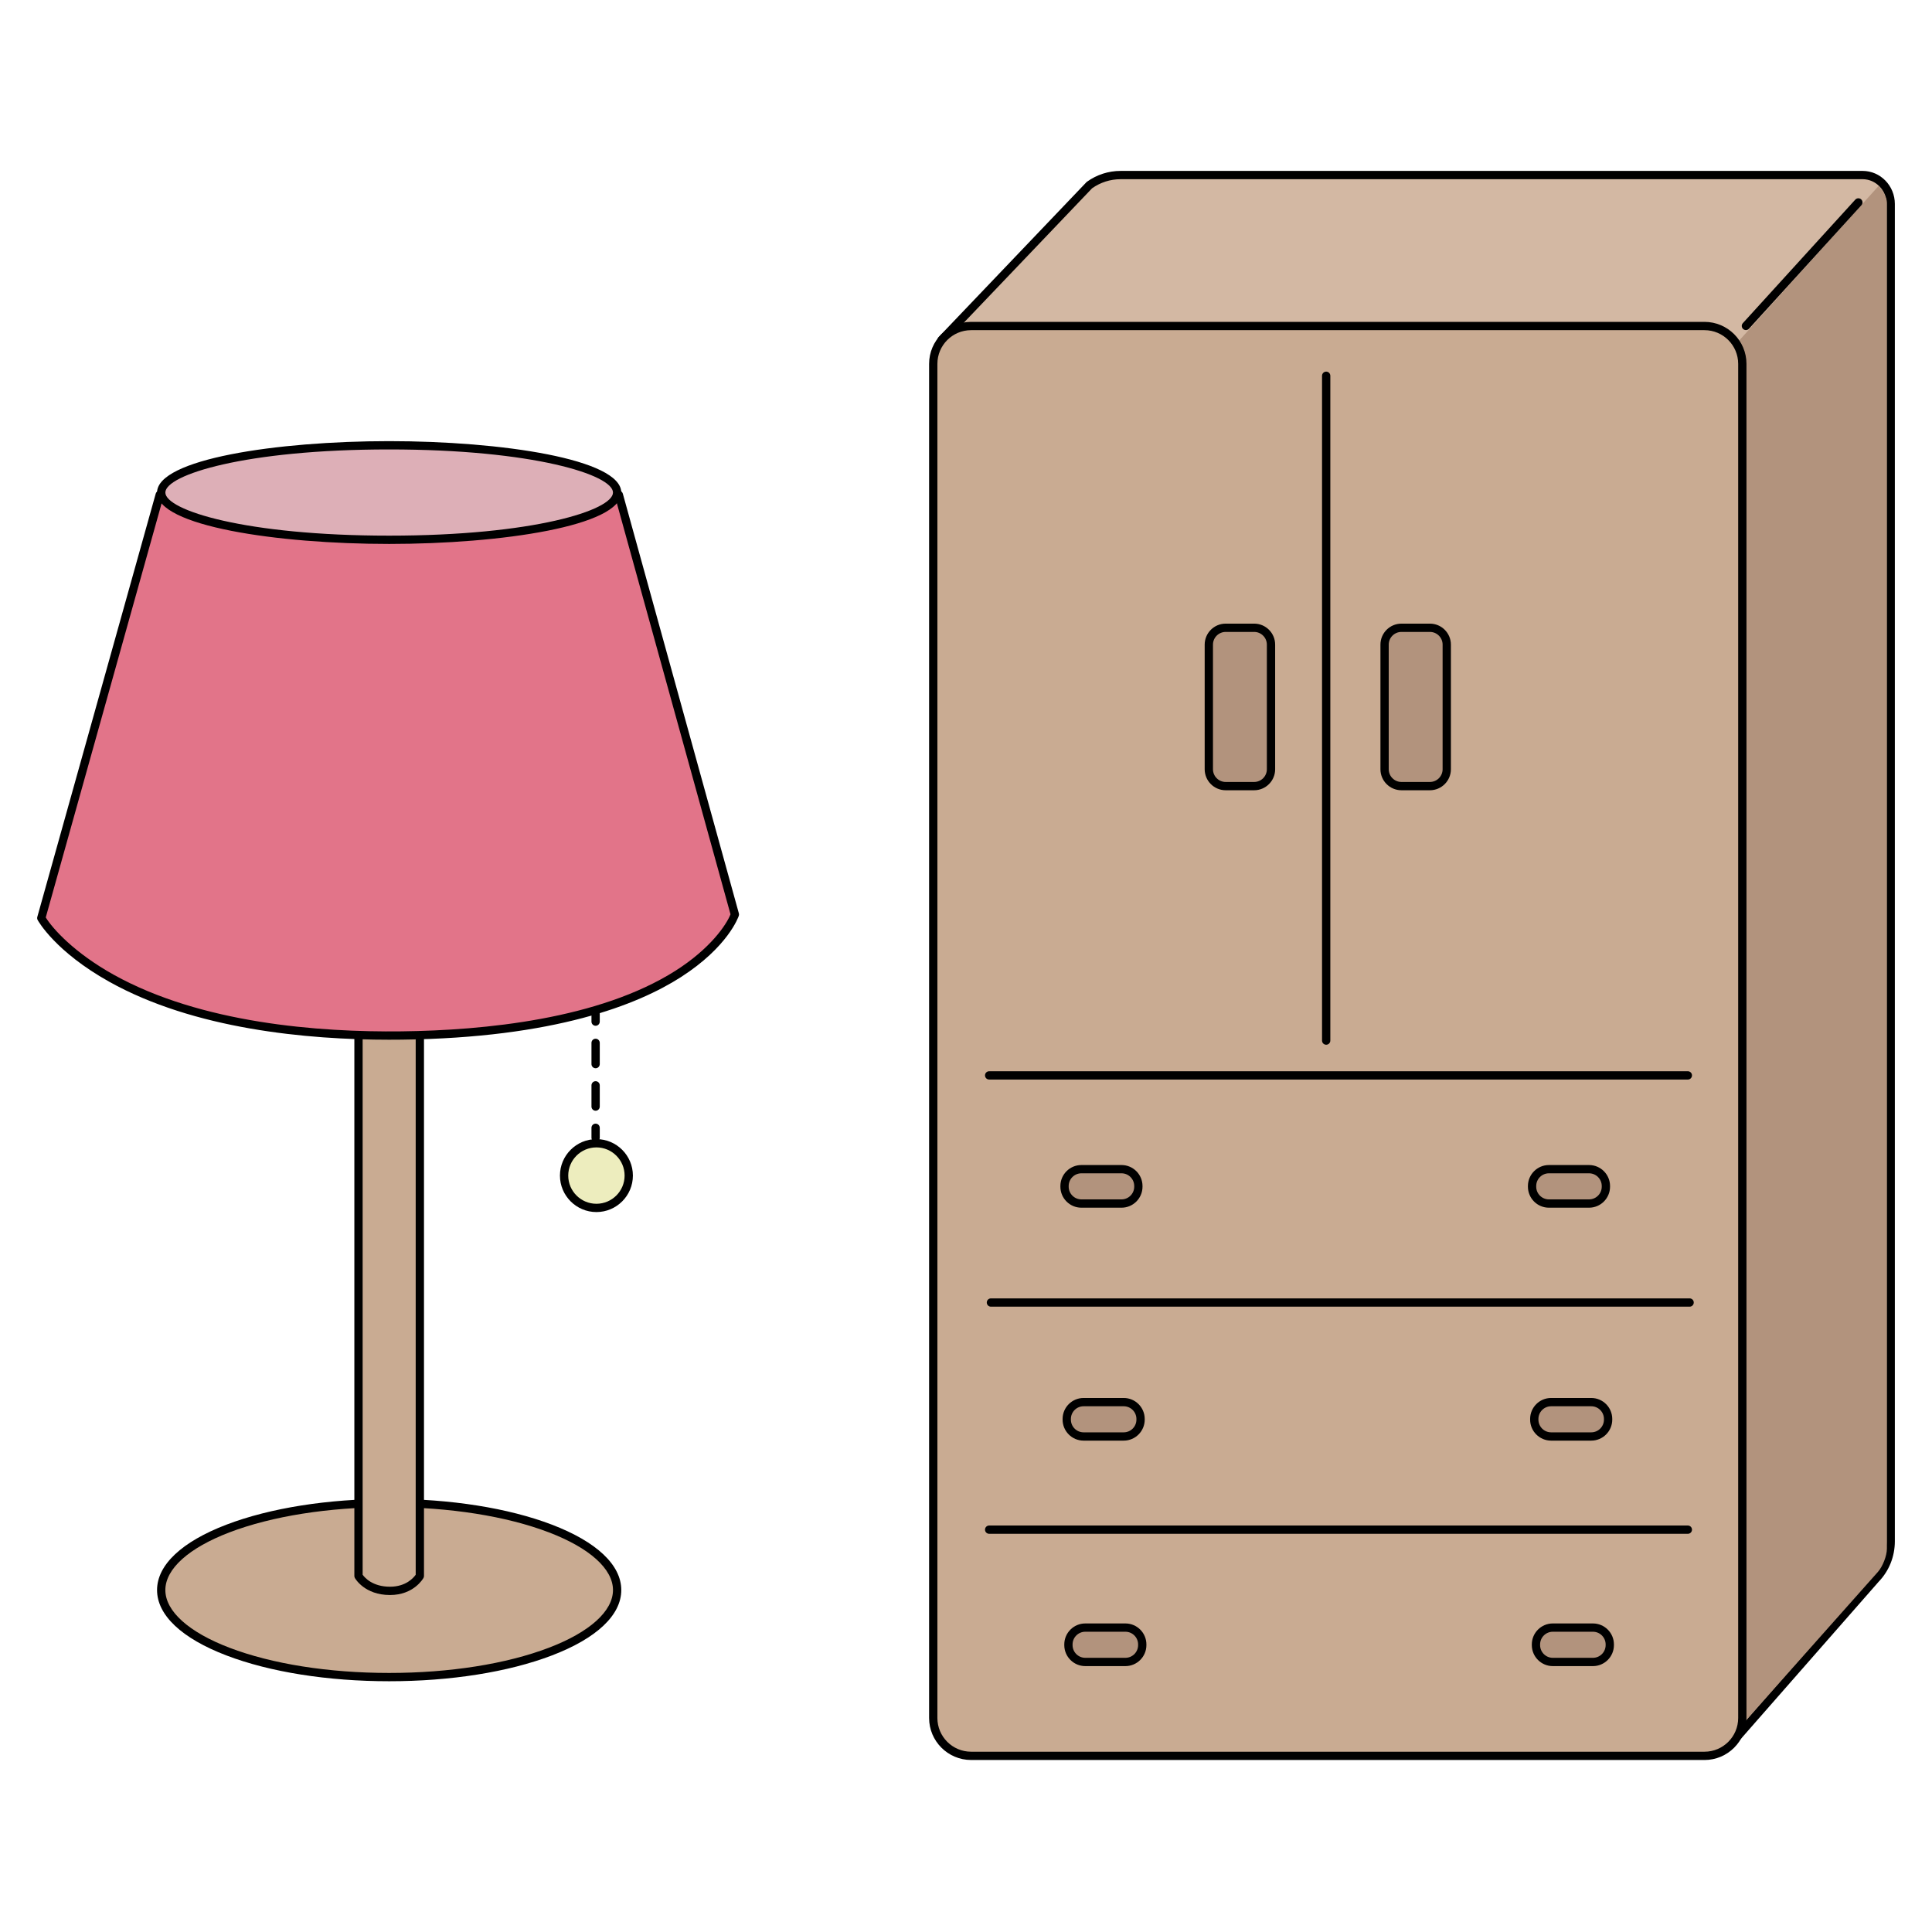 <?xml version="1.0" encoding="UTF-8"?>
<svg xmlns="http://www.w3.org/2000/svg" width="520" height="520" viewBox="0 0 520 520" fill="none">
  <path d="M501.327 47.117H301.614C298.607 47.117 295.675 48.063 293.207 49.83L253.422 91.517L254.952 462.254L466.977 468.131L504.808 424.99C507.418 422.29 508.886 418.635 508.886 414.829V54.89C508.886 50.598 505.504 47.117 501.327 47.117Z" fill="#D3B8A3"></path>
  <path d="M466.975 469.245C466.975 469.245 466.953 469.245 466.944 469.245L254.92 463.368C254.317 463.35 253.84 462.859 253.835 462.257L252.305 91.519C252.305 91.229 252.416 90.953 252.613 90.743L292.398 49.057C292.447 49.008 292.501 48.959 292.554 48.918C295.223 47.008 298.355 46 301.613 46H501.326C506.109 46 510 49.989 510 54.889V414.827C510 418.946 508.447 422.819 505.627 425.742L467.814 468.865C467.6 469.106 467.297 469.245 466.975 469.245ZM256.062 461.168L466.484 467L503.972 424.252C503.972 424.252 503.994 424.225 504.008 424.212C506.435 421.704 507.769 418.37 507.769 414.827V54.889C507.769 51.216 504.878 48.231 501.326 48.231H301.613C298.859 48.231 296.209 49.075 293.938 50.676L254.536 91.961L256.062 461.168Z" fill="black"></path>
  <path d="M464.578 469.052V95.562L505.631 50.047C506.97 51.386 507.862 53.313 507.862 54.509V416.844C507.862 418.749 506.715 421.645 505.452 423.069L464.578 469.052Z" fill="#B2937D"></path>
  <path d="M458.763 87.75H261.37C255.747 87.75 251.188 92.309 251.188 97.933V462.405C251.188 468.029 255.747 472.588 261.37 472.588H458.763C464.387 472.588 468.946 468.029 468.946 462.405V97.933C468.946 92.309 464.387 87.75 458.763 87.75Z" fill="#C9AB92"></path>
  <path d="M458.766 473.702H261.369C255.139 473.702 250.07 468.633 250.07 462.404V97.931C250.07 91.702 255.139 86.633 261.369 86.633H458.766C464.995 86.633 470.064 91.702 470.064 97.931V462.408C470.064 468.637 464.995 473.706 458.766 473.706V473.702ZM261.369 88.864C256.371 88.864 252.301 92.929 252.301 97.931V462.408C252.301 467.406 256.367 471.475 261.369 471.475H458.766C463.764 471.475 467.833 467.41 467.833 462.408V97.931C467.833 92.933 463.768 88.864 458.766 88.864H261.369Z" fill="black"></path>
  <path d="M356.944 281.191C356.328 281.191 355.828 280.691 355.828 280.075V101.139C355.828 100.523 356.328 100.023 356.944 100.023C357.559 100.023 358.059 100.523 358.059 101.139V280.075C358.059 280.691 357.559 281.191 356.944 281.191Z" fill="black"></path>
  <path d="M454.762 351.692H266.709C266.094 351.692 265.594 351.192 265.594 350.577C265.594 349.961 266.094 349.461 266.709 349.461H454.762C455.378 349.461 455.878 349.961 455.878 350.577C455.878 351.192 455.378 351.692 454.762 351.692Z" fill="black"></path>
  <path d="M454.286 290.559H266.233C265.617 290.559 265.117 290.059 265.117 289.444C265.117 288.828 265.617 288.328 266.233 288.328H454.286C454.902 288.328 455.401 288.828 455.401 289.444C455.401 290.059 454.902 290.559 454.286 290.559Z" fill="black"></path>
  <path d="M454.286 412.825H266.233C265.617 412.825 265.117 412.325 265.117 411.709C265.117 411.094 265.617 410.594 266.233 410.594H454.286C454.902 410.594 455.401 411.094 455.401 411.709C455.401 412.325 454.902 412.825 454.286 412.825Z" fill="black"></path>
  <path d="M372.664 173.497V207.045C372.664 209.548 374.694 211.578 377.198 211.578H384.864C387.368 211.578 389.398 209.548 389.398 207.045V173.497C389.398 170.993 387.368 168.964 384.864 168.964H377.198C374.694 168.964 372.664 170.993 372.664 173.497Z" fill="#B2937D"></path>
  <path d="M377.196 212.697C374.081 212.697 371.547 210.163 371.547 207.048V173.501C371.547 170.386 374.081 167.852 377.196 167.852H384.862C387.977 167.852 390.511 170.386 390.511 173.501V207.048C390.511 210.163 387.977 212.697 384.862 212.697H377.196ZM377.196 170.083C375.313 170.083 373.778 171.618 373.778 173.501V207.048C373.778 208.931 375.313 210.466 377.196 210.466H384.862C386.745 210.466 388.28 208.931 388.28 207.048V173.501C388.28 171.618 386.745 170.083 384.862 170.083H377.196Z" fill="black"></path>
  <path d="M325.359 173.497V207.045C325.359 209.548 327.389 211.578 329.893 211.578H337.559C340.063 211.578 342.093 209.548 342.093 207.045V173.497C342.093 170.993 340.063 168.964 337.559 168.964H329.893C327.389 168.964 325.359 170.993 325.359 173.497Z" fill="#B2937D"></path>
  <path d="M329.891 212.697C326.777 212.697 324.242 210.163 324.242 207.048V173.501C324.242 170.386 326.777 167.852 329.891 167.852H337.558C340.672 167.852 343.207 170.386 343.207 173.501V207.048C343.207 210.163 340.672 212.697 337.558 212.697H329.891ZM329.891 170.083C328.008 170.083 326.473 171.618 326.473 173.501V207.048C326.473 208.931 328.008 210.466 329.891 210.466H337.558C339.441 210.466 340.976 208.931 340.976 207.048V173.501C340.976 171.618 339.441 170.083 337.558 170.083H329.891Z" fill="black"></path>
  <path d="M428.743 438.07H417.94C415.436 438.07 413.406 440.1 413.406 442.604V442.791C413.406 445.295 415.436 447.325 417.94 447.325H428.743C431.247 447.325 433.277 445.295 433.277 442.791V442.604C433.277 440.1 431.247 438.07 428.743 438.07Z" fill="#B2937D"></path>
  <path d="M417.938 448.434C414.824 448.434 412.289 445.9 412.289 442.785V442.602C412.289 439.488 414.824 436.953 417.938 436.953H428.741C431.856 436.953 434.391 439.488 434.391 442.602V442.785C434.391 445.9 431.856 448.434 428.741 448.434H417.938ZM417.938 439.184C416.055 439.184 414.52 440.719 414.52 442.602V442.785C414.52 444.668 416.055 446.203 417.938 446.203H428.741C430.624 446.203 432.16 444.668 432.16 442.785V442.602C432.16 440.719 430.624 439.184 428.741 439.184H417.938Z" fill="black"></path>
  <path d="M302.907 438.07H292.104C289.6 438.07 287.57 440.1 287.57 442.604V442.791C287.57 445.295 289.6 447.325 292.104 447.325H302.907C305.411 447.325 307.441 445.295 307.441 442.791V442.604C307.441 440.1 305.411 438.07 302.907 438.07Z" fill="#B2937D"></path>
  <path d="M292.102 448.434C288.988 448.434 286.453 445.9 286.453 442.785V442.602C286.453 439.488 288.988 436.953 292.102 436.953H302.905C306.02 436.953 308.555 439.488 308.555 442.602V442.785C308.555 445.9 306.02 448.434 302.905 448.434H292.102ZM292.102 439.184C290.219 439.184 288.684 440.719 288.684 442.602V442.785C288.684 444.668 290.219 446.203 292.102 446.203H302.905C304.789 446.203 306.324 444.668 306.324 442.785V442.602C306.324 440.719 304.789 439.184 302.905 439.184H292.102Z" fill="black"></path>
  <path d="M428.29 377.383H417.487C414.983 377.383 412.953 379.413 412.953 381.916V382.104C412.953 384.608 414.983 386.638 417.487 386.638H428.29C430.794 386.638 432.824 384.608 432.824 382.104V381.916C432.824 379.413 430.794 377.383 428.29 377.383Z" fill="#B2937D"></path>
  <path d="M417.485 387.747C414.37 387.747 411.836 385.212 411.836 382.098V381.915C411.836 378.8 414.37 376.266 417.485 376.266H428.288C431.403 376.266 433.938 378.8 433.938 381.915V382.098C433.938 385.212 431.403 387.747 428.288 387.747H417.485ZM417.485 378.497C415.602 378.497 414.067 380.032 414.067 381.915V382.098C414.067 383.981 415.602 385.516 417.485 385.516H428.288C430.171 385.516 431.706 383.981 431.706 382.098V381.915C431.706 380.032 430.171 378.497 428.288 378.497H417.485Z" fill="black"></path>
  <path d="M302.454 377.383H291.651C289.147 377.383 287.117 379.413 287.117 381.916V382.104C287.117 384.608 289.147 386.638 291.651 386.638H302.454C304.958 386.638 306.988 384.608 306.988 382.104V381.916C306.988 379.413 304.958 377.383 302.454 377.383Z" fill="#B2937D"></path>
  <path d="M291.649 387.747C288.535 387.747 286 385.212 286 382.098V381.915C286 378.8 288.535 376.266 291.649 376.266H302.452C305.567 376.266 308.102 378.8 308.102 381.915V382.098C308.102 385.212 305.567 387.747 302.452 387.747H291.649ZM291.649 378.497C289.766 378.497 288.231 380.032 288.231 381.915V382.098C288.231 383.981 289.766 385.516 291.649 385.516H302.452C304.335 385.516 305.87 383.981 305.87 382.098V381.915C305.87 380.032 304.335 378.497 302.452 378.497H291.649Z" fill="black"></path>
  <path d="M427.696 314.68H416.893C414.389 314.68 412.359 316.709 412.359 319.213V319.401C412.359 321.905 414.389 323.934 416.893 323.934H427.696C430.2 323.934 432.23 321.905 432.23 319.401V319.213C432.23 316.709 430.2 314.68 427.696 314.68Z" fill="#B2937D"></path>
  <path d="M427.695 325.052H416.891C413.777 325.052 411.242 322.517 411.242 319.402V319.22C411.242 316.105 413.777 313.57 416.891 313.57H427.695C430.809 313.57 433.344 316.105 433.344 319.22V319.402C433.344 322.517 430.809 325.052 427.695 325.052ZM416.891 315.797C415.008 315.797 413.473 317.332 413.473 319.215V319.398C413.473 321.281 415.008 322.816 416.891 322.816H427.695C429.578 322.816 431.113 321.281 431.113 319.398V319.215C431.113 317.332 429.578 315.797 427.695 315.797H416.891Z" fill="black"></path>
  <path d="M301.86 314.68H291.057C288.553 314.68 286.523 316.709 286.523 319.213V319.401C286.523 321.905 288.553 323.934 291.057 323.934H301.86C304.364 323.934 306.394 321.905 306.394 319.401V319.213C306.394 316.709 304.364 314.68 301.86 314.68Z" fill="#B2937D"></path>
  <path d="M301.859 325.052H291.056C287.941 325.052 285.406 322.517 285.406 319.402V319.22C285.406 316.105 287.941 313.57 291.056 313.57H301.859C304.973 313.57 307.508 316.105 307.508 319.22V319.402C307.508 322.517 304.973 325.052 301.859 325.052ZM291.056 315.797C289.172 315.797 287.637 317.332 287.637 319.215V319.398C287.637 321.281 289.172 322.816 291.056 322.816H301.859C303.742 322.816 305.277 321.281 305.277 319.398V319.215C305.277 317.332 303.742 315.797 301.859 315.797H291.056Z" fill="black"></path>
  <path d="M469.912 88.84C469.644 88.84 469.377 88.742 469.162 88.55C468.707 88.135 468.672 87.43 469.087 86.975L499.354 53.731C499.769 53.276 500.474 53.245 500.929 53.655C501.384 54.07 501.42 54.775 501.005 55.23L470.738 88.474C470.519 88.715 470.215 88.84 469.912 88.84Z" fill="black"></path>
  <path d="M104.747 451.393C138.633 451.393 166.103 440.904 166.103 427.966C166.103 415.028 138.633 404.539 104.747 404.539C70.861 404.539 43.391 415.028 43.391 427.966C43.391 440.904 70.861 451.393 104.747 451.393Z" fill="#C9AB92"></path>
  <path d="M104.745 452.507C88.221 452.507 72.675 450.044 60.961 445.572C48.909 440.972 42.273 434.716 42.273 427.964C42.273 421.213 48.909 414.957 60.961 410.356C72.675 405.885 88.221 403.422 104.745 403.422C121.269 403.422 136.815 405.885 148.529 410.356C160.581 414.957 167.217 421.213 167.217 427.964C167.217 434.716 160.581 440.972 148.529 445.572C136.815 450.044 121.269 452.507 104.745 452.507ZM104.745 405.653C88.489 405.653 73.224 408.063 61.756 412.44C50.792 416.626 44.505 422.284 44.505 427.964C44.505 433.645 50.792 439.303 61.756 443.488C73.219 447.866 88.489 450.276 104.745 450.276C121.001 450.276 136.267 447.866 147.735 443.488C158.698 439.303 164.986 433.645 164.986 427.964C164.986 422.284 158.698 416.626 147.735 412.44C136.271 408.063 121.001 405.653 104.745 405.653Z" fill="black"></path>
  <path d="M113.003 424.171C113.003 424.171 110.771 428.188 104.97 428.188C98.723 428.188 96.492 424.171 96.492 424.171V237.203H113.003V424.171Z" fill="#C9AB92"></path>
  <path d="M104.969 429.301C98.146 429.301 95.621 424.897 95.513 424.71C95.42 424.545 95.375 424.357 95.375 424.17V237.202C95.375 236.586 95.875 236.086 96.491 236.086H113.001C113.617 236.086 114.117 236.586 114.117 237.202V424.17C114.117 424.357 114.067 424.545 113.978 424.71C113.876 424.897 111.354 429.301 104.969 429.301ZM97.606 423.84C98.142 424.598 100.252 427.066 104.969 427.066C109.302 427.066 111.35 424.607 111.885 423.84V238.313H97.606V423.84Z" fill="black"></path>
  <path d="M160.311 264.651C159.695 264.651 159.195 264.151 159.195 263.535V260.858C159.195 260.242 159.695 259.742 160.311 259.742C160.927 259.742 161.426 260.242 161.426 260.858V263.535C161.426 264.151 160.927 264.651 160.311 264.651Z" fill="black"></path>
  <path d="M160.311 298.952C159.695 298.952 159.195 298.453 159.195 297.837V292.121C159.195 291.505 159.695 291.005 160.311 291.005C160.927 291.005 161.426 291.505 161.426 292.121V297.837C161.426 298.453 160.927 298.952 160.311 298.952ZM160.311 287.52C159.695 287.52 159.195 287.02 159.195 286.405V280.688C159.195 280.073 159.695 279.573 160.311 279.573C160.927 279.573 161.426 280.073 161.426 280.688V286.405C161.426 287.02 160.927 287.52 160.311 287.52ZM160.311 276.088C159.695 276.088 159.195 275.588 159.195 274.972V269.256C159.195 268.64 159.695 268.141 160.311 268.141C160.927 268.141 161.426 268.64 161.426 269.256V274.972C161.426 275.588 160.927 276.088 160.311 276.088Z" fill="black"></path>
  <path d="M160.311 307.338C159.695 307.338 159.195 306.838 159.195 306.223V303.545C159.195 302.929 159.695 302.43 160.311 302.43C160.927 302.43 161.426 302.929 161.426 303.545V306.223C161.426 306.838 160.927 307.338 160.311 307.338Z" fill="black"></path>
  <path d="M160.53 325.114C165.335 325.114 169.231 321.218 169.231 316.412C169.231 311.607 165.335 307.711 160.53 307.711C155.724 307.711 151.828 311.607 151.828 316.412C151.828 321.218 155.724 325.114 160.53 325.114Z" fill="#EDEDBE"></path>
  <path d="M160.528 326.228C155.115 326.228 150.711 321.823 150.711 316.411C150.711 310.998 155.115 306.594 160.528 306.594C165.941 306.594 170.345 310.998 170.345 316.411C170.345 321.823 165.941 326.228 160.528 326.228ZM160.528 308.825C156.347 308.825 152.942 312.23 152.942 316.411C152.942 320.592 156.347 323.997 160.528 323.997C164.709 323.997 168.114 320.592 168.114 316.411C168.114 312.23 164.709 308.825 160.528 308.825Z" fill="black"></path>
  <path d="M42.991 133.156L11.117 247.091C11.117 247.091 28.926 279.63 108.1 278.71C187.274 277.791 197.791 246.136 197.791 246.136L166.556 133.156H42.991Z" fill="#E27489"></path>
  <path d="M104.99 279.842C82.532 279.842 52.228 276.995 29.373 264.22C14.911 256.134 10.328 247.968 10.136 247.625C9.998 247.37 9.962 247.067 10.042 246.79L41.916 132.856C42.05 132.374 42.492 132.039 42.992 132.039H166.556C167.056 132.039 167.498 132.374 167.632 132.856L198.867 245.835C198.925 246.05 198.921 246.273 198.85 246.482C198.738 246.822 195.949 254.863 183.236 263.011C171.683 270.414 149.274 279.342 108.109 279.82C107.088 279.833 106.048 279.838 104.99 279.838V279.842ZM12.318 246.933C14.134 249.901 19.948 256.433 30.662 262.381C54.152 275.425 85.736 277.852 108.083 277.589C130.398 277.33 161.3 274.287 181.795 261.284C191.183 255.327 195.503 248.923 196.618 246.085L165.704 134.27H43.835L12.314 246.933H12.318Z" fill="black"></path>
  <path d="M104.747 145.286C138.633 145.286 166.103 139.593 166.103 132.569C166.103 125.545 138.633 119.852 104.747 119.852C70.861 119.852 43.391 125.545 43.391 132.569C43.391 139.593 70.861 145.286 104.747 145.286Z" fill="#DDAFB7"></path>
  <path d="M104.745 146.4C74.46 146.4 42.273 141.554 42.273 132.567C42.273 123.58 74.46 118.734 104.745 118.734C135.03 118.734 167.217 123.58 167.217 132.567C167.217 141.554 135.03 146.4 104.745 146.4ZM104.745 120.966C65.955 120.966 44.505 127.824 44.505 132.567C44.505 137.311 65.955 144.169 104.745 144.169C143.536 144.169 164.986 137.311 164.986 132.567C164.986 127.824 143.536 120.966 104.745 120.966Z" fill="black"></path>
</svg>
